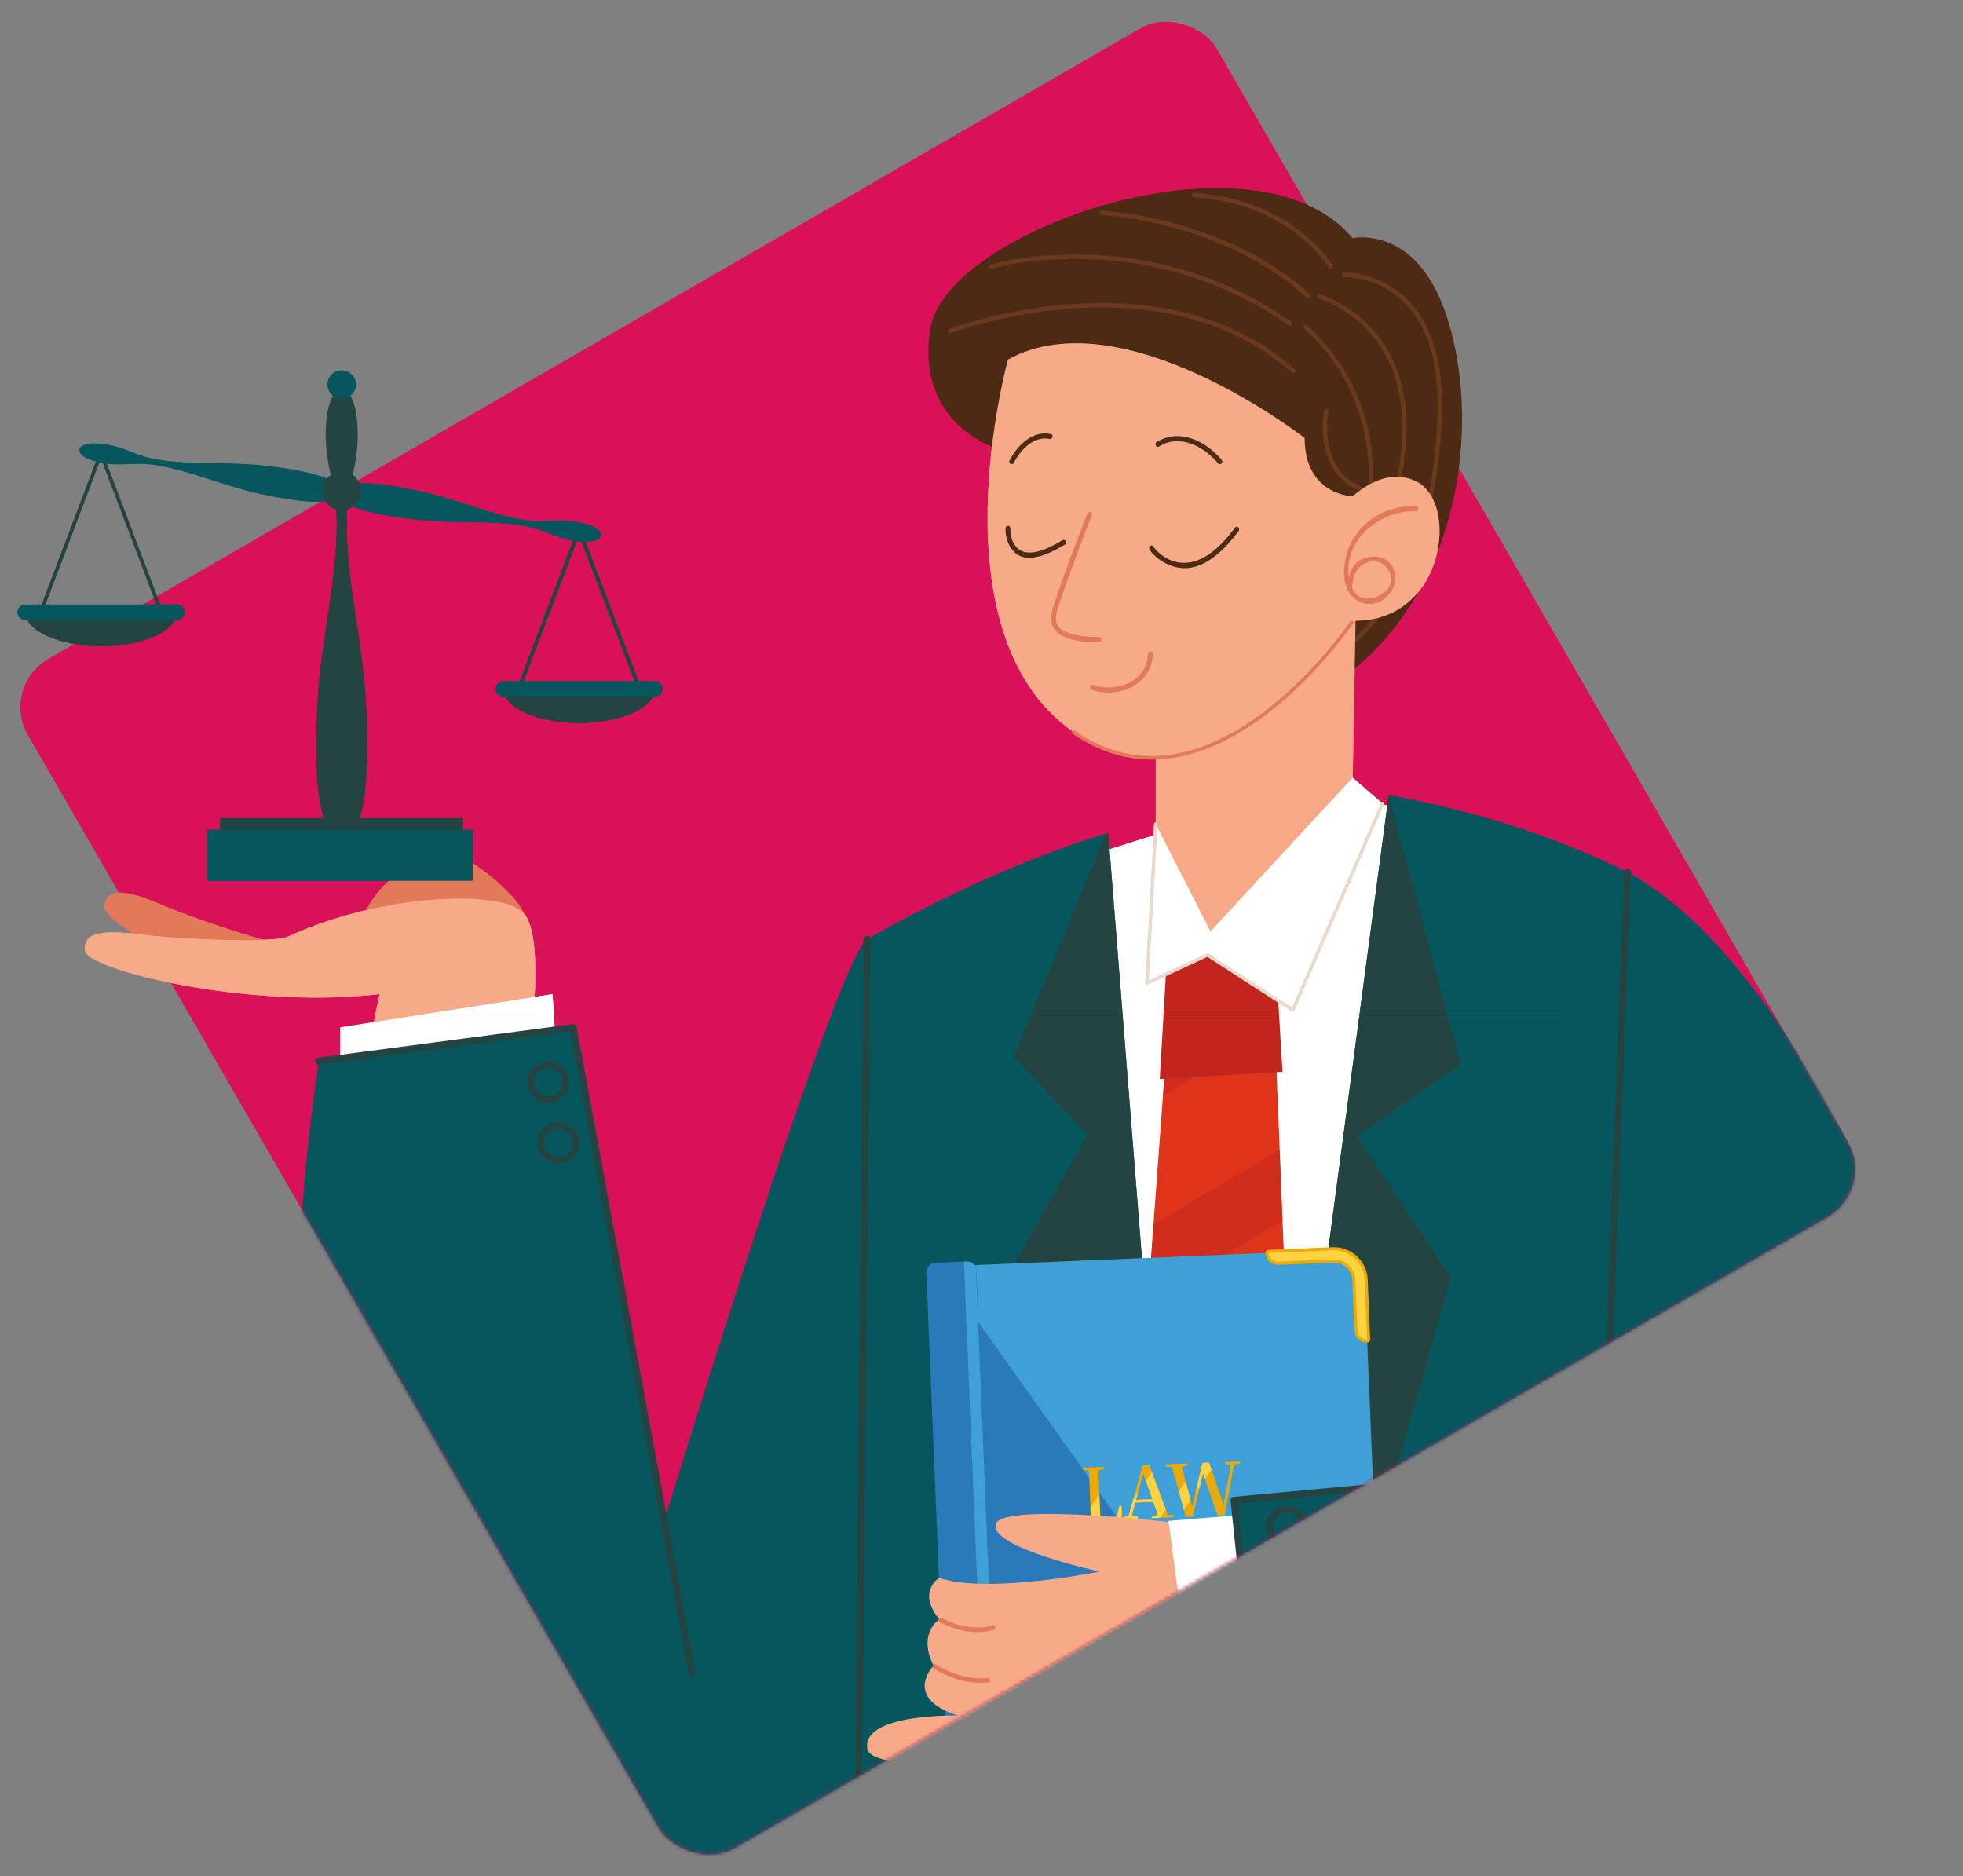 <svg width="563" height="538" viewBox="0 0 563 538" fill="none" xmlns="http://www.w3.org/2000/svg">
<rect x="0" y="0" width="563" height="538" fill="#808080" stroke="none"/>
<rect width="393.731" height="393.741" rx="16" transform="matrix(0.866 -0.5 0.5 0.866 0 196.965)" fill="#D81159"/>
<mask id="mask0_2085_2560" style="mask-type:alpha" maskUnits="userSpaceOnUse" x="5" y="5" width="528" height="528">
<rect width="393.731" height="393.741" rx="16" transform="matrix(0.866 -0.5 0.5 0.866 0 196.965)" fill="#D81159"/>
</mask>
<g mask="url(#mask0_2085_2560)">
<g clip-path="url(#clip0_2085_2560)">
<path d="M287.894 129.299C287.894 129.299 262.478 123.142 266.814 94.485C271.15 65.84 360.481 35.34 387.931 68.298C387.931 68.298 405.723 64.33 414.523 89.544C424.922 119.379 419.869 168.323 385.398 194.242L287.894 129.299Z" fill="#4D2A14"/>
<path d="M385.488 79.445C388.302 79.343 391.103 80.047 393.802 81.033C400.018 83.337 404.917 88.034 407.897 93.921C410.212 98.491 411.402 103.598 411.939 108.666C412.668 115.706 412.272 122.911 411.555 129.938C410.276 142.353 407.232 154.794 401.374 165.878C396.923 174.326 390.758 182.031 382.763 187.381C381.893 187.957 381.011 188.507 380.116 189.032C379.399 189.441 380.052 190.555 380.755 190.133C389.044 185.346 395.669 178.101 400.555 169.936C406.912 159.325 410.468 147.204 412.195 135.032C413.231 127.724 413.781 120.249 413.5 112.864C413.282 107.22 412.412 101.511 410.328 96.251C407.641 89.48 402.832 83.708 396.142 80.649C392.958 79.189 389.197 78.076 385.654 78.178C385.603 78.178 385.539 78.178 385.488 78.178C384.669 78.191 384.669 79.471 385.488 79.445Z" fill="#6B391D"/>
<path d="M378.209 85.666C381.24 86.486 384.118 88.137 386.753 89.967C392.918 94.255 397.498 100.501 399.89 107.604C403.752 119.072 402.307 131.91 399.122 143.365C396.219 153.809 391.371 163.69 385.129 172.547C382.097 176.848 378.708 180.841 374.986 184.565C374.935 184.617 374.871 184.668 374.819 184.719C374.206 185.269 375.114 186.178 375.728 185.628C379.028 182.633 381.906 179.049 384.566 175.491C390.885 167.043 395.912 157.585 399.186 147.55C401.258 141.215 402.614 134.649 403.19 128.006C403.701 122.144 403.458 116.154 402.026 110.433C400.056 102.549 395.694 95.381 389.311 90.312C387.214 88.649 384.95 87.202 382.545 86.05C381.317 85.462 380.025 84.86 378.708 84.502C378.644 84.489 378.593 84.463 378.529 84.451C377.761 84.22 377.416 85.449 378.209 85.666Z" fill="#6B391D"/>
<path d="M374.052 94.334C373.771 94.116 374.052 94.334 374.116 94.385C374.283 94.526 374.449 94.667 374.615 94.807C375.216 95.319 375.792 95.87 376.355 96.42C378.363 98.391 380.192 100.541 381.842 102.82C387.278 110.32 390.808 119.113 392.049 128.29C393.034 135.496 392.599 142.843 391.141 149.959C390.975 150.765 392.215 151.111 392.369 150.305C394.799 138.452 394.3 126.063 389.823 114.748C387.086 107.837 383.019 101.399 377.813 96.087C376.828 95.076 375.805 94.091 374.679 93.233C374.052 92.721 373.413 93.835 374.052 94.334Z" fill="#6B391D"/>
<path d="M379.796 117.666C379.323 119.957 379.272 122.376 379.438 124.693C379.758 129.224 381.203 133.767 384.413 137.082C386.703 139.45 389.709 140.948 392.881 141.767C393.674 141.972 394.019 140.743 393.226 140.538C388.123 139.233 383.979 135.982 382.073 131.003C380.768 127.585 380.448 123.848 380.755 120.226C380.832 119.368 380.87 118.818 381.037 118.012C381.19 117.205 379.962 116.86 379.796 117.666Z" fill="#6B391D"/>
<path d="M272.608 95.561C274.629 94.793 276.714 94.178 278.799 93.577C284.107 92.054 289.517 90.851 294.966 89.955C302.423 88.726 309.996 88.086 317.555 88.188C326.176 88.304 334.797 89.404 343.073 91.836C351.988 94.46 360.43 98.671 367.695 104.495C368.641 105.25 369.562 106.043 370.471 106.85C371.085 107.4 371.993 106.491 371.379 105.941C364.267 99.618 355.94 94.844 346.961 91.734C338.673 88.867 329.949 87.42 321.2 87.011C313.36 86.653 305.48 87.139 297.716 88.24C291.807 89.084 285.949 90.287 280.193 91.862C277.596 92.566 274.885 93.257 272.378 94.294C272.339 94.306 272.301 94.319 272.275 94.332C271.508 94.614 271.84 95.855 272.608 95.561Z" fill="#6B391D"/>
<path d="M284.439 77.079C289.939 75.454 295.861 74.827 301.553 74.469C315.328 73.611 329.258 75.3 342.368 79.626C352.089 82.839 361.273 87.498 369.677 93.36C370.355 93.834 370.994 92.72 370.316 92.259C356.195 82.404 339.887 76.12 322.824 73.905C311.939 72.485 300.785 72.651 289.977 74.558C288.007 74.904 286.012 75.288 284.08 75.851C283.313 76.081 283.646 77.31 284.439 77.079Z" fill="#6B391D"/>
<path d="M375.741 84.593C373.068 81.802 369.781 79.473 366.583 77.323C358.231 71.729 348.919 67.582 339.288 64.728C331.677 62.476 323.823 61.055 315.919 60.351C315.1 60.274 315.1 61.554 315.919 61.631C328.735 62.77 341.424 65.88 353.114 71.281C359.83 74.379 366.327 78.206 372.019 82.967C372.979 83.773 373.951 84.593 374.82 85.501C375.409 86.103 376.304 85.194 375.741 84.593Z" fill="#6B391D"/>
<path d="M382.213 76.183C380.806 73.738 378.785 71.537 376.764 69.591C371.699 64.676 365.521 61.003 358.896 58.622C353.613 56.728 348.075 55.691 342.485 55.294C341.666 55.243 341.666 56.523 342.485 56.574C351.426 57.202 360.252 59.621 367.913 64.344C372.313 67.044 376.381 70.5 379.553 74.583C380.09 75.287 380.653 76.042 381.101 76.823C381.51 77.552 382.623 76.899 382.213 76.183Z" fill="#6B391D"/>
<path d="M150.15 261.807C147.324 255.113 130.222 240.983 110.729 236.273C91.236 231.576 90.43 241.828 112.852 251.657C112.852 251.657 103.234 258.006 102.645 270.651C102.645 270.651 156.495 276.872 150.15 261.807Z" fill="#E27A5A"/>
<path d="M86.963 271.739C82.575 272.43 57.07 264.059 46.607 259.58C36.145 255.1 30.632 254.434 29.864 259.772C29.365 263.24 46.403 274.376 68.799 283.45C80.554 281.313 86.963 271.739 86.963 271.739Z" fill="#E27A5A"/>
<path d="M152.606 294.419C152.606 294.419 155.893 267.925 150.15 261.807C143.703 254.946 109.053 256.329 82.576 268.616C78.547 270.485 51.724 269.41 40.443 267.976C29.161 266.543 23.674 267.4 24.39 272.75C25.107 278.1 70.744 289.517 108.861 285.101L105.574 300.627L152.606 294.419Z" fill="#F6AA88"/>
<path d="M97.541 315.103V294.624L158.464 285.102L160.165 309.983L97.541 315.103Z" fill="white"/>
<path d="M278.506 530.477L299.803 249.408L332.803 238.938L383.327 228.059L401.643 231.732L451.054 256.908L441.563 530.477H278.506Z" fill="white"/>
<path d="M331.484 203.213V265.813L348.253 270.818L387.419 253.219L389.056 162.934L331.484 203.213Z" fill="#F7A887"/>
<path d="M336.896 267.105C337.114 267.541 317.467 531.843 317.467 531.843H375.153L364.678 271.585L336.896 267.105Z" fill="#DF341A"/>
<g opacity="0.5">
<path d="M320.537 490.529L372.25 459.85L371.432 439.512L322.149 468.745C321.586 476.501 321.036 483.822 320.537 490.529Z" fill="#C1251E"/>
<path d="M317.48 531.848H345.659L374.476 514.748L373.658 494.41L317.8 527.547C317.583 530.337 317.48 531.848 317.48 531.848Z" fill="#C1251E"/>
<path d="M329.234 372.946L367.837 350.049L367.018 329.711L330.846 351.175C330.322 358.24 329.784 365.536 329.234 372.946Z" fill="#C1251E"/>
<path d="M364.806 274.801L335.131 292.4C334.671 298.748 334.133 306.095 333.545 314.171L365.624 295.139L364.806 274.801Z" fill="#C1251E"/>
<path d="M324.898 431.732L370.05 404.943L369.231 384.605L326.51 409.948C325.96 417.282 325.423 424.577 324.898 431.732Z" fill="#C1251E"/>
</g>
<path d="M335.13 266.902L332.623 309.434L367.836 307.386L365.623 270.819L335.13 266.902Z" fill="#C1251E"/>
<path d="M246.004 532.625H341.155L317.85 238.91C317.85 238.91 288.239 246.884 248.677 269.385L246.004 532.625Z" fill="#06565E"/>
<path d="M357.758 532.627H474.461L469.946 251.878C469.946 251.878 442.625 235.994 398.279 228.059L357.758 532.627Z" fill="#06565E"/>
<path d="M331.486 236.365L347.167 267.109L387.932 223.016L396.501 230.426L370.792 289.686L346.323 273.854L328.953 281.943L331.486 236.365Z" fill="white"/>
<path d="M396.501 230.426L370.792 289.686L346.323 273.853L328.953 281.942L331.486 236.365" stroke="#EADACC" stroke-miterlimit="10" stroke-linecap="round" stroke-linejoin="round"/>
<path d="M317.837 238.91C317.837 238.91 317.581 238.974 317.121 239.115L290.72 303.021L311.889 325.33L286.576 370.191L332.943 532.625H341.142L317.837 238.91Z" fill="#244442"/>
<path d="M389.21 325.767L418.872 305.276L398.279 228.059L357.758 532.627H368.707L416.11 366.494L389.21 325.767Z" fill="#244442"/>
<path d="M289.085 103.113C289.085 103.113 267.391 181.354 307.58 209.704C347.756 238.042 387.945 178.142 387.945 178.142V142.317C387.945 142.317 374.182 142.035 374.182 125.601C374.169 125.614 322.047 84.938 289.085 103.113Z" fill="#F6AA88"/>
<path d="M380.41 150.546C380.41 150.546 393.418 131.347 406.427 138.182C419.435 145.004 413.513 183.389 382.303 177.399L380.41 150.546Z" fill="#F6AA88"/>
<path d="M406.147 145.144C398.178 144.888 390.223 148.933 386.897 156.983C385.426 160.529 384.85 165.367 386.36 168.848C386.36 168.861 386.36 168.861 386.36 168.874C386.347 169.181 386.475 169.373 386.667 169.475C387.575 171.191 389.059 172.496 391.297 173.059C397.334 174.544 403.116 166.583 398.549 161.399C396.618 159.198 393.203 159.313 390.785 160.286C388.585 161.169 387.434 163.255 386.846 165.533C386.846 165.521 386.833 165.508 386.833 165.482C385.452 153.95 396.541 146.296 406.134 146.603C407.03 146.629 407.03 145.17 406.147 145.144ZM391.937 161.361C395.109 160.081 398.549 162.078 398.946 165.674C399.355 169.347 395.096 171.549 392.295 171.69C390.146 171.792 388.636 170.371 387.754 168.541C387.984 165.405 388.943 162.577 391.937 161.361Z" fill="#E27A5A"/>
<path d="M311.84 147.306C308.463 156.073 305.022 164.853 302.132 173.825C301.006 177.307 301.006 180.199 304.396 182.17C307.516 183.988 311.776 184.231 315.268 184.116C316.15 184.09 316.15 182.618 315.268 182.657C312.147 182.772 308.911 182.426 305.943 181.326C300.942 179.444 303.219 174.824 304.523 171.035C307.222 163.189 310.19 155.433 313.157 147.702C313.503 146.819 312.172 146.448 311.84 147.306Z" fill="#E27A5A"/>
<path d="M313.105 197.812C320.281 200.436 330.399 196.66 330.603 187.535C330.629 186.587 329.247 186.587 329.235 187.535C329.043 195.726 319.731 198.695 313.464 196.392C312.632 196.097 312.274 197.505 313.105 197.812Z" fill="#E27A5A"/>
<path d="M329.748 157.727C331.59 160.274 334.506 162.015 337.422 162.68C344.764 164.344 351.083 157.829 355.24 152.313C355.79 151.583 354.818 150.547 354.268 151.276C350.073 156.831 344.086 163.038 336.796 161.016C334.493 160.376 332.191 158.712 330.733 156.703C330.17 155.935 329.211 156.984 329.748 157.727Z" fill="#4D2A14"/>
<path d="M288.394 151.519C288.33 153.874 289.085 156.37 290.646 158.059C294.547 162.321 301.62 158.418 305.432 156.178C306.212 155.717 305.521 154.463 304.741 154.911C301.262 156.959 294.329 160.952 291.055 156.344C290.121 155.026 289.725 153.144 289.776 151.519C289.801 150.572 288.42 150.572 288.394 151.519Z" fill="#4D2A14"/>
<path d="M332.42 128.043C338.419 124.344 345.211 127.992 349.393 132.894C349.994 133.598 350.954 132.561 350.365 131.858C345.761 126.443 338.278 122.732 331.729 126.776C330.962 127.25 331.652 128.517 332.42 128.043Z" fill="#4D2A14"/>
<path d="M290.747 132.742C292.756 128.89 296.58 124.947 301.031 125.882C301.901 126.061 302.259 124.653 301.402 124.474C296.311 123.399 291.911 127.507 289.571 132C289.136 132.832 290.325 133.574 290.747 132.742Z" fill="#4D2A14"/>
<path d="M307.566 209.703C347.742 238.041 387.931 178.141 387.931 178.141" stroke="#E27A5A" stroke-miterlimit="10"/>
<path d="M269.258 363.227L382.201 358.555C387.074 358.35 391.193 362.139 391.397 367.028L397.844 522.986C398.049 527.862 394.25 531.983 389.377 532.188L276.433 536.86L269.258 363.227Z" fill="#3FA0D7"/>
<path d="M389.377 532.188L276.433 536.86L269.258 363.227L389.377 532.188Z" fill="#2A7AB9"/>
<path d="M392.14 385.024C390.196 385.101 388.546 383.578 388.456 381.632L387.855 367.169C387.74 364.251 385.259 361.973 382.342 362.088L366.622 362.741C364.678 362.817 363.028 361.294 362.939 359.349C362.913 358.863 363.297 358.453 363.783 358.427L382.151 357.672C387.51 357.455 392.051 361.627 392.268 366.99L392.972 384.102C393.01 384.589 392.626 384.998 392.14 385.024Z" fill="#EAAA0A"/>
<path d="M382.201 358.555L363.82 359.31C363.884 360.769 365.112 361.908 366.583 361.844L382.303 361.191C385.718 361.051 388.596 363.713 388.737 367.117L389.338 381.58C389.402 383.04 390.63 384.179 392.101 384.128L391.397 367.015C391.193 362.139 387.074 358.35 382.201 358.555Z" fill="#FFD241"/>
<path d="M397.104 504.977C395.159 505.054 393.637 506.705 393.714 508.663L394.315 523.126C394.43 526.044 392.154 528.527 389.237 528.643L373.517 529.295C371.573 529.372 370.051 531.023 370.128 532.981C370.141 533.468 370.563 533.852 371.049 533.826L389.429 533.058C394.788 532.841 398.958 528.297 398.741 522.934L398.037 505.822C397.999 505.335 397.59 504.964 397.104 504.977Z" fill="#EAAA0A"/>
<path d="M389.377 532.187L370.997 532.942C370.933 531.483 372.071 530.242 373.542 530.178L389.262 529.525C392.677 529.384 395.325 526.492 395.184 523.087L394.583 508.624C394.519 507.165 395.657 505.923 397.128 505.859L397.832 522.972C398.049 527.861 394.25 531.982 389.377 532.187Z" fill="#FFD241"/>
<path d="M321.674 431.896L321.84 435.761L311.185 436.196L311.16 435.569L312.388 435.364C312.848 435.275 312.874 435.249 312.835 434.238L312.362 422.744C312.311 421.733 312.298 421.708 311.825 421.669L310.584 421.567L310.559 420.94L316.698 420.684L316.724 421.311L315.496 421.516C315.023 421.605 315.01 421.631 315.048 422.642L315.573 435.223L319.244 435.07C320.305 435.031 320.292 434.98 320.433 434.43L321.047 431.908L321.674 431.896Z" fill="#EAAA0A"/>
<path d="M326.343 435.566L322.02 435.746L321.994 435.118L323.222 434.914C323.708 434.824 323.708 434.811 323.99 433.787L327.724 420.233L329.656 420.156L334.516 433.352C334.874 434.351 334.913 434.363 335.373 434.415L336.614 434.517L336.64 435.144L330.449 435.4L330.423 434.773L331.651 434.568C332.124 434.479 332.137 434.453 331.779 433.467L330.82 430.716L325.64 430.933L324.885 433.749C324.616 434.773 324.642 434.798 325.115 434.837L326.356 434.939L326.343 435.566ZM330.513 429.935L327.891 422.575L325.844 430.127L330.513 429.935Z" fill="#EAAA0A"/>
<path d="M345.031 422.525L342.063 434.927L340.106 435.004L336.435 421.757C336.167 420.759 336.141 420.733 335.655 420.682L334.414 420.58L334.389 419.952L340.605 419.696L340.631 420.324L339.403 420.528C338.929 420.618 338.929 420.618 339.198 421.642L341.961 431.996L344.89 419.517L346.757 419.44L350.914 431.408L352.871 421.079C353.076 420.042 353.025 420.042 352.577 419.991L351.337 419.888L351.311 419.261L355.66 419.082L355.685 419.709L354.457 419.914C353.971 420.004 353.946 420.029 353.767 421.04L351.209 434.543L349.239 434.62L345.031 422.525Z" fill="#EAAA0A"/>
<path d="M321.047 431.92L320.433 434.441C320.292 434.992 320.305 435.03 319.243 435.081L315.572 435.235L315.291 428.566L312.745 432.24L312.822 434.262C312.86 435.273 312.835 435.299 312.374 435.388L311.146 435.593L311.172 436.22L320.97 435.811L321.776 434.646L321.661 431.92H321.047Z" fill="#FFD241"/>
<path d="M328.657 424.714L330.512 429.923L325.843 430.115L326.444 427.875L325.025 429.923L323.976 433.763C323.707 434.787 323.707 434.8 323.208 434.889L321.98 435.094L322.006 435.721L326.329 435.542L326.304 434.915L325.063 434.812C324.59 434.761 324.564 434.748 324.833 433.725L325.587 430.909L330.768 430.691L331.727 433.443C332.085 434.441 332.06 434.467 331.599 434.544L330.371 434.748L330.397 435.376L332.763 435.273L334.349 432.982L330.371 422.18L328.657 424.714Z" fill="#FFD241"/>
<path d="M346.743 419.441L344.888 419.518L342.867 428.158L344.121 426.353L345.029 422.526L345.617 424.19L347.472 421.515L346.743 419.441Z" fill="#FFD241"/>
<path d="M340.054 424.828L338.084 427.67L339.542 432.943L341.474 430.153L340.054 424.828Z" fill="#FFD241"/>
<path d="M287.05 534.862C287.114 536.321 285.975 537.562 284.517 537.626L275.487 537.998C274.029 538.062 272.788 536.922 272.724 535.451L265.676 364.927C265.612 363.468 266.751 362.227 268.222 362.163L277.239 361.792C278.697 361.728 279.938 362.867 280.002 364.339L287.05 534.862Z" fill="#2A7AB9"/>
<path d="M277.239 361.795L276.459 361.834L283.724 537.656L284.504 537.63C285.732 537.579 286.717 536.696 286.973 535.544L279.874 363.677C279.529 362.538 278.467 361.744 277.239 361.795Z" fill="#3FA0D7"/>
<path d="M341.231 437.154C341.231 437.154 287.19 430.435 285.566 437.154C283.941 443.874 315.407 450.709 315.407 450.709C315.407 450.709 283.046 457.249 269.385 452.488C269.385 452.488 262.849 456.353 269.385 464.365C269.385 464.365 263.066 468.461 267.748 477.664C267.748 477.664 258.705 486.93 274.732 491.986C274.732 491.986 247.142 491.308 248.741 501.496C250.097 510.11 309.062 505.297 353.945 495.237L341.231 437.154Z" fill="#F6AA88"/>
<path d="M281.217 482.618C273.696 482.618 267.658 478.394 267.377 478.202L268.119 477.152C268.196 477.204 275.512 482.31 283.711 481.171L283.89 482.438C282.982 482.566 282.086 482.618 281.217 482.618Z" fill="#E27A5A"/>
<path d="M280.308 468.053C274.36 468.053 269.333 465.084 269.064 464.917L269.717 463.816C269.794 463.868 277.801 468.578 285.143 465.967L285.577 467.17C283.799 467.81 282.009 468.053 280.308 468.053Z" fill="#E27A5A"/>
<path d="M359.306 434.172L335.131 436.169L343.496 498.987H369.935L359.306 434.172Z" fill="white"/>
<path d="M466.76 250.16L460.313 420.389L353.932 430.244L361.581 503.75C361.581 503.75 472.669 527.134 537.058 501.958C601.447 476.795 533.745 285.908 466.76 250.16Z" fill="#06565E"/>
<path d="M466.76 250.16L460.313 420.389L353.932 430.244L361.581 503.75C361.581 503.75 440.474 513.976 474.447 513.631" stroke="#244442" stroke-width="2" stroke-miterlimit="10" stroke-linecap="round" stroke-linejoin="round"/>
<path d="M369.511 432.844C372.274 433.036 374.359 435.43 374.154 438.194C373.949 440.959 371.57 443.045 368.807 442.84C366.045 442.648 363.96 440.255 364.164 437.49C364.356 434.739 366.748 432.652 369.511 432.844Z" stroke="#244442" stroke-width="2" stroke-miterlimit="10" stroke-linecap="round" stroke-linejoin="round"/>
<path d="M387.189 431.153C389.951 431.345 392.036 433.738 391.832 436.503C391.64 439.268 389.248 441.354 386.485 441.149C383.722 440.957 381.637 438.551 381.842 435.799C382.034 433.047 384.426 430.961 387.189 431.153Z" stroke="#244442" stroke-width="2" stroke-miterlimit="10" stroke-linecap="round" stroke-linejoin="round"/>
<path d="M248.665 269.387C239.034 277.143 190.224 437.158 190.224 437.158L164.387 294.716L91.453 304.341C91.453 304.341 69.619 434.521 104.027 532.294H201.953H246.005L248.665 269.387Z" fill="#06565E"/>
<path d="M246.004 532.281L248.664 269.387" stroke="#244442" stroke-width="2" stroke-miterlimit="10" stroke-linecap="round" stroke-linejoin="round"/>
<path d="M198.538 479.829L164.386 294.715L91.453 304.327" stroke="#244442" stroke-width="2" stroke-miterlimit="10" stroke-linecap="round" stroke-linejoin="round"/>
<path d="M162.251 310.295C162.251 313.059 160.012 315.312 157.237 315.312C154.474 315.312 152.223 313.072 152.223 310.295C152.223 307.53 154.461 305.277 157.237 305.277C160.012 305.277 162.251 307.517 162.251 310.295Z" stroke="#244442" stroke-width="2" stroke-miterlimit="10" stroke-linecap="round" stroke-linejoin="round"/>
<path d="M165.18 327.802C165.18 330.567 162.942 332.82 160.166 332.82C157.404 332.82 155.152 330.58 155.152 327.802C155.152 325.038 157.391 322.785 160.166 322.785C162.929 322.798 165.18 325.038 165.18 327.802Z" stroke="#244442" stroke-width="2" stroke-miterlimit="10" stroke-linecap="round" stroke-linejoin="round"/>
<path d="M149.384 196.57C149.32 196.57 149.256 196.557 149.192 196.531C148.923 196.429 148.783 196.122 148.885 195.853L165.603 151.773C165.615 151.734 165.628 151.709 165.654 151.683C165.705 151.594 165.782 151.53 165.884 151.478C165.91 151.466 165.922 151.466 165.948 151.453C166.038 151.427 166.14 151.427 166.242 151.453C166.281 151.466 166.319 151.478 166.345 151.491C166.447 151.542 166.536 151.645 166.588 151.76L183.305 195.84C183.331 195.904 183.344 195.968 183.344 196.032C183.344 196.25 183.216 196.442 183.011 196.519C182.742 196.621 182.435 196.48 182.333 196.211L166.101 153.449L149.87 196.237C149.793 196.442 149.601 196.57 149.384 196.57Z" fill="#244442"/>
<path d="M45.675 174.582C45.457 174.582 45.265 174.454 45.188 174.249L28.957 131.448L12.725 174.236C12.623 174.505 12.316 174.646 12.047 174.543C11.779 174.441 11.638 174.134 11.741 173.865L28.458 129.784C28.458 129.772 28.471 129.759 28.471 129.759C28.484 129.746 28.484 129.72 28.497 129.708C28.548 129.618 28.637 129.541 28.739 129.49C28.765 129.477 28.778 129.477 28.803 129.465C28.906 129.439 29.008 129.439 29.11 129.465C29.136 129.477 29.174 129.49 29.2 129.503C29.315 129.554 29.405 129.656 29.443 129.784L46.161 173.865C46.186 173.929 46.199 173.993 46.199 174.057C46.199 174.274 46.071 174.466 45.866 174.543C45.803 174.569 45.739 174.582 45.675 174.582Z" fill="#244442"/>
<path d="M187.832 197.582C187.832 202.97 178.099 207.335 166.101 207.335C154.103 207.335 144.369 202.97 144.369 197.582H187.832Z" fill="#244442"/>
<path d="M187.831 199.821H144.368C143.14 199.821 142.143 198.823 142.143 197.594C142.143 196.366 143.14 195.367 144.368 195.367H187.831C189.059 195.367 190.07 196.366 190.07 197.594C190.07 198.823 189.072 199.821 187.831 199.821Z" fill="#06565E"/>
<path d="M50.702 175.59C50.702 180.978 40.968 185.343 28.97 185.343C16.972 185.343 7.238 180.978 7.238 175.59H50.702Z" fill="#244442"/>
<path d="M50.702 177.817H7.226C5.998 177.817 5 176.819 5 175.59C5 174.362 5.998 173.363 7.226 173.363H50.702C51.93 173.363 52.927 174.362 52.927 175.59C52.927 176.819 51.93 177.817 50.702 177.817Z" fill="#06565E"/>
<path d="M97.567 141.264C98.309 136.797 111.24 138.807 121.089 141.008C131.501 143.337 140.378 147.472 150.086 149.071C156.699 150.159 159.641 148.751 165.217 149.66C171.216 150.659 172.572 152.489 172.38 153.602C172.201 154.703 170.334 156.021 164.322 155.023C158.758 154.102 156.43 151.823 149.804 150.735C140.096 149.135 130.362 150.198 119.759 149.059C109.731 147.971 96.838 145.731 97.567 141.264Z" fill="#06565E"/>
<path d="M97.567 141.264C98.309 136.797 85.416 134.557 75.362 133.469C64.759 132.33 55.025 133.392 45.316 131.793C38.691 130.705 36.363 128.414 30.799 127.505C24.787 126.519 22.92 127.825 22.753 128.926C22.574 130.039 23.918 131.869 29.916 132.868C35.48 133.789 38.422 132.369 45.048 133.469C54.756 135.069 63.633 139.203 74.045 141.52C83.906 143.709 96.838 145.731 97.567 141.264Z" fill="#06565E"/>
<path d="M98.002 240.2C90.341 240.2 90.149 218.044 91.108 200.97C92.131 182.936 96.582 166.963 96.582 150.311C96.582 138.946 93.423 134.44 93.423 124.879C93.423 114.576 96.109 111.824 98.002 111.824C99.895 111.824 102.594 114.576 102.594 124.879C102.594 134.44 99.435 138.958 99.435 150.311C99.435 166.963 103.886 182.936 104.909 200.97C105.856 218.044 105.664 240.2 98.002 240.2Z" fill="#244442"/>
<path d="M132.844 234.648H63.147V241.854H132.844V234.648Z" fill="#244442"/>
<path d="M135.619 237.988H59.514V252.605H135.619V237.988Z" fill="#06565E"/>
<path d="M102.094 110.303C102.094 112.568 100.265 114.398 98.001 114.398C95.737 114.398 93.908 112.568 93.908 110.303C93.908 108.037 95.737 106.207 98.001 106.207C100.265 106.207 102.094 108.037 102.094 110.303Z" fill="#06565E"/>
<path d="M103.554 140.777C103.554 143.849 101.072 146.332 98.002 146.332C94.933 146.332 92.451 143.849 92.451 140.777C92.451 137.706 94.933 135.223 98.002 135.223C101.072 135.223 103.554 137.706 103.554 140.777Z" fill="#244442"/>
</g>
</g>
<g clip-path="url(#clip1_2085_2560)">
<path d="M287.894 129.299C287.894 129.299 262.478 123.142 266.814 94.485C271.15 65.84 360.481 35.34 387.931 68.298C387.931 68.298 405.723 64.33 414.523 89.544C424.922 119.379 419.869 168.323 385.398 194.242L287.894 129.299Z" fill="#4D2A14"/>
<path d="M385.488 79.445C388.302 79.343 391.103 80.047 393.802 81.033C400.018 83.337 404.917 88.034 407.897 93.921C410.212 98.491 411.402 103.598 411.939 108.666C412.668 115.706 412.272 122.911 411.555 129.938C410.276 142.353 407.232 154.794 401.374 165.878C396.923 174.326 390.758 182.031 382.763 187.381C381.893 187.957 381.011 188.507 380.116 189.032C379.399 189.441 380.052 190.555 380.755 190.133C389.044 185.346 395.669 178.101 400.555 169.936C406.912 159.325 410.468 147.204 412.195 135.032C413.231 127.724 413.781 120.249 413.5 112.864C413.282 107.22 412.412 101.511 410.328 96.251C407.641 89.48 402.832 83.708 396.142 80.649C392.958 79.189 389.197 78.076 385.654 78.178C385.603 78.178 385.539 78.178 385.488 78.178C384.669 78.191 384.669 79.471 385.488 79.445Z" fill="#6B391D"/>
<path d="M378.209 85.666C381.24 86.486 384.118 88.137 386.753 89.967C392.918 94.255 397.498 100.501 399.89 107.604C403.752 119.072 402.307 131.91 399.122 143.365C396.219 153.809 391.371 163.69 385.129 172.547C382.097 176.848 378.708 180.841 374.986 184.565C374.935 184.617 374.871 184.668 374.819 184.719C374.206 185.269 375.114 186.178 375.728 185.628C379.028 182.633 381.906 179.049 384.566 175.491C390.885 167.043 395.912 157.585 399.186 147.55C401.258 141.215 402.614 134.649 403.19 128.006C403.701 122.144 403.458 116.154 402.026 110.433C400.056 102.549 395.694 95.381 389.311 90.312C387.214 88.649 384.95 87.202 382.545 86.05C381.317 85.462 380.025 84.86 378.708 84.502C378.644 84.489 378.593 84.463 378.529 84.451C377.761 84.22 377.416 85.449 378.209 85.666Z" fill="#6B391D"/>
<path d="M374.052 94.334C373.771 94.116 374.052 94.334 374.116 94.385C374.283 94.526 374.449 94.667 374.615 94.807C375.216 95.319 375.792 95.87 376.355 96.42C378.363 98.391 380.192 100.541 381.842 102.82C387.278 110.32 390.808 119.113 392.049 128.29C393.034 135.496 392.599 142.843 391.141 149.959C390.975 150.765 392.215 151.111 392.369 150.305C394.799 138.452 394.3 126.063 389.823 114.748C387.086 107.837 383.019 101.399 377.813 96.087C376.828 95.076 375.805 94.091 374.679 93.233C374.052 92.721 373.413 93.835 374.052 94.334Z" fill="#6B391D"/>
<path d="M379.796 117.666C379.323 119.957 379.272 122.376 379.438 124.693C379.758 129.224 381.203 133.767 384.413 137.082C386.703 139.45 389.709 140.948 392.881 141.767C393.674 141.972 394.019 140.743 393.226 140.538C388.123 139.233 383.979 135.982 382.073 131.003C380.768 127.585 380.448 123.848 380.755 120.226C380.832 119.368 380.87 118.818 381.037 118.012C381.19 117.205 379.962 116.86 379.796 117.666Z" fill="#6B391D"/>
<path d="M272.608 95.561C274.629 94.793 276.714 94.178 278.799 93.577C284.107 92.054 289.517 90.851 294.966 89.955C302.423 88.726 309.996 88.086 317.555 88.188C326.176 88.304 334.797 89.404 343.073 91.836C351.988 94.46 360.43 98.671 367.695 104.495C368.641 105.25 369.562 106.043 370.471 106.85C371.085 107.4 371.993 106.491 371.379 105.941C364.267 99.618 355.94 94.844 346.961 91.734C338.673 88.867 329.949 87.42 321.2 87.011C313.36 86.653 305.48 87.139 297.716 88.24C291.807 89.084 285.949 90.287 280.193 91.862C277.596 92.566 274.885 93.257 272.378 94.294C272.339 94.306 272.301 94.319 272.275 94.332C271.508 94.614 271.84 95.855 272.608 95.561Z" fill="#6B391D"/>
<path d="M284.439 77.079C289.939 75.454 295.861 74.827 301.553 74.469C315.328 73.611 329.258 75.3 342.368 79.626C352.089 82.839 361.273 87.498 369.677 93.36C370.355 93.834 370.994 92.72 370.316 92.259C356.195 82.404 339.887 76.12 322.824 73.905C311.939 72.485 300.785 72.651 289.977 74.558C288.007 74.904 286.012 75.288 284.08 75.851C283.313 76.081 283.646 77.31 284.439 77.079Z" fill="#6B391D"/>
<path d="M375.741 84.593C373.068 81.802 369.781 79.473 366.583 77.323C358.231 71.729 348.919 67.582 339.288 64.728C331.677 62.476 323.823 61.055 315.919 60.351C315.1 60.274 315.1 61.554 315.919 61.631C328.735 62.77 341.424 65.88 353.114 71.281C359.83 74.379 366.327 78.206 372.019 82.967C372.979 83.773 373.951 84.593 374.82 85.501C375.409 86.103 376.304 85.194 375.741 84.593Z" fill="#6B391D"/>
<path d="M382.213 76.183C380.806 73.738 378.785 71.537 376.764 69.591C371.699 64.676 365.521 61.003 358.896 58.622C353.613 56.728 348.075 55.691 342.485 55.294C341.666 55.243 341.666 56.523 342.485 56.574C351.426 57.202 360.252 59.621 367.913 64.344C372.313 67.044 376.381 70.5 379.553 74.583C380.09 75.287 380.653 76.042 381.101 76.823C381.51 77.552 382.623 76.899 382.213 76.183Z" fill="#6B391D"/>
<path d="M150.15 261.807C147.324 255.113 130.222 240.983 110.729 236.273C91.236 231.576 90.43 241.828 112.852 251.657C112.852 251.657 103.234 258.006 102.645 270.651C102.645 270.651 156.495 276.872 150.15 261.807Z" fill="#E27A5A"/>
<path d="M86.963 271.739C82.575 272.43 57.07 264.059 46.607 259.58C36.145 255.1 30.632 254.434 29.864 259.772C29.365 263.24 46.403 274.376 68.799 283.45C80.554 281.313 86.963 271.739 86.963 271.739Z" fill="#E27A5A"/>
<path d="M152.606 294.419C152.606 294.419 155.893 267.925 150.15 261.807C143.703 254.946 109.053 256.329 82.576 268.616C78.547 270.485 51.724 269.41 40.443 267.976C29.161 266.543 23.674 267.4 24.39 272.75C25.107 278.1 70.744 289.517 108.861 285.101L105.574 300.627L152.606 294.419Z" fill="#F6AA88"/>
<path d="M97.541 315.103V294.624L158.464 285.102L160.165 309.983L97.541 315.103Z" fill="white"/>
<path d="M278.506 530.477L299.803 249.408L332.803 238.938L383.327 228.059L401.643 231.732L451.054 256.908L441.563 530.477H278.506Z" fill="white"/>
<path d="M331.484 203.213V265.813L348.253 270.818L387.419 253.219L389.056 162.934L331.484 203.213Z" fill="#F7A887"/>
<path d="M336.896 267.105C337.114 267.541 317.467 531.843 317.467 531.843H375.153L364.678 271.585L336.896 267.105Z" fill="#DF341A"/>
<g opacity="0.5">
<path d="M364.806 274.801L335.131 292.4C334.671 298.748 334.133 306.095 333.545 314.171L365.624 295.139L364.806 274.801Z" fill="#C1251E"/>
</g>
<path d="M335.13 266.902L332.623 309.434L367.836 307.386L365.623 270.819L335.13 266.902Z" fill="#C1251E"/>
<path d="M246.004 532.625H341.155L317.85 238.91C317.85 238.91 288.239 246.884 248.677 269.385L246.004 532.625Z" fill="#06565E"/>
<path d="M357.758 532.627H474.461L469.946 251.878C469.946 251.878 442.625 235.994 398.279 228.059L357.758 532.627Z" fill="#06565E"/>
<path d="M331.486 236.365L347.167 267.109L387.932 223.016L396.501 230.426L370.792 289.686L346.323 273.854L328.953 281.943L331.486 236.365Z" fill="white"/>
<path d="M396.501 230.426L370.792 289.686L346.323 273.853L328.953 281.942L331.486 236.365" stroke="#EADACC" stroke-miterlimit="10" stroke-linecap="round" stroke-linejoin="round"/>
<path d="M317.837 238.91C317.837 238.91 317.581 238.974 317.121 239.115L290.72 303.021L311.889 325.33L286.576 370.191L332.943 532.625H341.142L317.837 238.91Z" fill="#244442"/>
<path d="M389.21 325.767L418.872 305.276L398.279 228.059L357.758 532.627H368.707L416.11 366.494L389.21 325.767Z" fill="#244442"/>
<path d="M289.085 103.113C289.085 103.113 267.391 181.354 307.58 209.704C347.756 238.042 387.945 178.142 387.945 178.142V142.317C387.945 142.317 374.182 142.035 374.182 125.601C374.169 125.614 322.047 84.938 289.085 103.113Z" fill="#F6AA88"/>
<path d="M380.41 150.546C380.41 150.546 393.418 131.347 406.427 138.182C419.435 145.004 413.513 183.389 382.303 177.399L380.41 150.546Z" fill="#F6AA88"/>
<path d="M406.147 145.144C398.178 144.888 390.223 148.933 386.897 156.983C385.426 160.529 384.85 165.367 386.36 168.848C386.36 168.861 386.36 168.861 386.36 168.874C386.347 169.181 386.475 169.373 386.667 169.475C387.575 171.191 389.059 172.496 391.297 173.059C397.334 174.544 403.116 166.583 398.549 161.399C396.618 159.198 393.203 159.313 390.785 160.286C388.585 161.169 387.434 163.255 386.846 165.533C386.846 165.521 386.833 165.508 386.833 165.482C385.452 153.95 396.541 146.296 406.134 146.603C407.03 146.629 407.03 145.17 406.147 145.144ZM391.937 161.361C395.109 160.081 398.549 162.078 398.946 165.674C399.355 169.347 395.096 171.549 392.295 171.69C390.146 171.792 388.636 170.371 387.754 168.541C387.984 165.405 388.943 162.577 391.937 161.361Z" fill="#E27A5A"/>
<path d="M311.84 147.306C308.463 156.073 305.022 164.853 302.132 173.825C301.006 177.307 301.006 180.199 304.396 182.17C307.516 183.988 311.776 184.231 315.268 184.116C316.15 184.09 316.15 182.618 315.268 182.657C312.147 182.772 308.911 182.426 305.943 181.326C300.942 179.444 303.219 174.824 304.523 171.035C307.222 163.189 310.19 155.433 313.157 147.702C313.503 146.819 312.172 146.448 311.84 147.306Z" fill="#E27A5A"/>
<path d="M313.105 197.812C320.281 200.436 330.399 196.66 330.603 187.535C330.629 186.587 329.247 186.587 329.235 187.535C329.043 195.726 319.731 198.695 313.464 196.392C312.632 196.097 312.274 197.505 313.105 197.812Z" fill="#E27A5A"/>
<path d="M329.748 157.727C331.59 160.274 334.506 162.015 337.422 162.68C344.764 164.344 351.083 157.829 355.24 152.313C355.79 151.583 354.818 150.547 354.268 151.276C350.073 156.831 344.086 163.038 336.796 161.016C334.493 160.376 332.191 158.712 330.733 156.703C330.17 155.935 329.211 156.984 329.748 157.727Z" fill="#4D2A14"/>
<path d="M288.394 151.519C288.33 153.874 289.085 156.37 290.646 158.059C294.547 162.321 301.62 158.418 305.432 156.178C306.212 155.717 305.521 154.463 304.741 154.911C301.262 156.959 294.329 160.952 291.055 156.344C290.121 155.026 289.725 153.144 289.776 151.519C289.801 150.572 288.42 150.572 288.394 151.519Z" fill="#4D2A14"/>
<path d="M332.42 128.043C338.419 124.344 345.211 127.992 349.393 132.894C349.994 133.598 350.954 132.561 350.365 131.858C345.761 126.443 338.278 122.732 331.729 126.776C330.962 127.25 331.652 128.517 332.42 128.043Z" fill="#4D2A14"/>
<path d="M290.747 132.742C292.756 128.89 296.58 124.947 301.031 125.882C301.901 126.061 302.259 124.653 301.402 124.474C296.311 123.399 291.911 127.507 289.571 132C289.136 132.832 290.325 133.574 290.747 132.742Z" fill="#4D2A14"/>
<path d="M307.566 209.703C347.742 238.041 387.931 178.141 387.931 178.141" stroke="#E27A5A" stroke-miterlimit="10"/>
<path d="M466.76 250.16L460.313 420.389L353.932 430.244L361.581 503.75C361.581 503.75 472.669 527.134 537.058 501.958C601.447 476.795 533.745 285.908 466.76 250.16Z" fill="#06565E"/>
<path d="M466.76 250.16L460.313 420.389L353.932 430.244L361.581 503.75C361.581 503.75 440.474 513.976 474.447 513.631" stroke="#244442" stroke-width="2" stroke-miterlimit="10" stroke-linecap="round" stroke-linejoin="round"/>
<path d="M248.665 269.387C239.034 277.143 190.224 437.158 190.224 437.158L164.387 294.716L91.453 304.341C91.453 304.341 69.619 434.521 104.027 532.294H201.953H246.005L248.665 269.387Z" fill="#06565E"/>
<path d="M246.004 532.281L248.664 269.387" stroke="#244442" stroke-width="2" stroke-miterlimit="10" stroke-linecap="round" stroke-linejoin="round"/>
<path d="M149.384 196.57C149.32 196.57 149.256 196.557 149.192 196.531C148.923 196.429 148.783 196.122 148.885 195.853L165.603 151.773C165.615 151.734 165.628 151.709 165.654 151.683C165.705 151.594 165.782 151.53 165.884 151.478C165.91 151.466 165.922 151.466 165.948 151.453C166.038 151.427 166.14 151.427 166.242 151.453C166.281 151.466 166.319 151.478 166.345 151.491C166.447 151.542 166.536 151.645 166.588 151.76L183.305 195.84C183.331 195.904 183.344 195.968 183.344 196.032C183.344 196.25 183.216 196.442 183.011 196.519C182.742 196.621 182.435 196.48 182.333 196.211L166.101 153.449L149.87 196.237C149.793 196.442 149.601 196.57 149.384 196.57Z" fill="#244442"/>
<path d="M45.675 174.582C45.457 174.582 45.265 174.454 45.188 174.249L28.957 131.448L12.725 174.236C12.623 174.505 12.316 174.646 12.047 174.543C11.779 174.441 11.638 174.134 11.741 173.865L28.458 129.784C28.458 129.772 28.471 129.759 28.471 129.759C28.484 129.746 28.484 129.72 28.497 129.708C28.548 129.618 28.637 129.541 28.739 129.49C28.765 129.477 28.778 129.477 28.803 129.465C28.906 129.439 29.008 129.439 29.11 129.465C29.136 129.477 29.174 129.49 29.2 129.503C29.315 129.554 29.405 129.656 29.443 129.784L46.161 173.865C46.186 173.929 46.199 173.993 46.199 174.057C46.199 174.274 46.071 174.466 45.866 174.543C45.803 174.569 45.739 174.582 45.675 174.582Z" fill="#244442"/>
<path d="M187.832 197.582C187.832 202.97 178.099 207.335 166.101 207.335C154.103 207.335 144.369 202.97 144.369 197.582H187.832Z" fill="#244442"/>
<path d="M187.831 199.821H144.368C143.14 199.821 142.143 198.823 142.143 197.594C142.143 196.366 143.14 195.367 144.368 195.367H187.831C189.059 195.367 190.07 196.366 190.07 197.594C190.07 198.823 189.072 199.821 187.831 199.821Z" fill="#06565E"/>
<path d="M50.702 175.59C50.702 180.978 40.968 185.343 28.97 185.343C16.972 185.343 7.238 180.978 7.238 175.59H50.702Z" fill="#244442"/>
<path d="M50.702 177.817H7.226C5.998 177.817 5 176.819 5 175.59C5 174.362 5.998 173.363 7.226 173.363H50.702C51.93 173.363 52.927 174.362 52.927 175.59C52.927 176.819 51.93 177.817 50.702 177.817Z" fill="#06565E"/>
<path d="M97.567 141.264C98.309 136.797 111.24 138.807 121.089 141.008C131.501 143.337 140.378 147.472 150.086 149.071C156.699 150.159 159.641 148.751 165.217 149.66C171.216 150.659 172.572 152.489 172.38 153.602C172.201 154.703 170.334 156.021 164.322 155.023C158.758 154.102 156.43 151.823 149.804 150.735C140.096 149.135 130.362 150.198 119.759 149.059C109.731 147.971 96.838 145.731 97.567 141.264Z" fill="#06565E"/>
<path d="M97.567 141.264C98.309 136.797 85.416 134.557 75.362 133.469C64.759 132.33 55.025 133.392 45.316 131.793C38.691 130.705 36.363 128.414 30.799 127.505C24.787 126.519 22.92 127.825 22.753 128.926C22.574 130.039 23.918 131.869 29.916 132.868C35.48 133.789 38.422 132.369 45.048 133.469C54.756 135.069 63.633 139.203 74.045 141.52C83.906 143.709 96.838 145.731 97.567 141.264Z" fill="#06565E"/>
<path d="M98.002 240.2C90.341 240.2 90.149 218.044 91.108 200.97C92.131 182.936 96.582 166.963 96.582 150.311C96.582 138.946 93.423 134.44 93.423 124.879C93.423 114.576 96.109 111.824 98.002 111.824C99.895 111.824 102.594 114.576 102.594 124.879C102.594 134.44 99.435 138.958 99.435 150.311C99.435 166.963 103.886 182.936 104.909 200.97C105.856 218.044 105.664 240.2 98.002 240.2Z" fill="#244442"/>
<path d="M132.844 234.648H63.147V241.854H132.844V234.648Z" fill="#244442"/>
<path d="M135.619 237.988H59.514V252.605H135.619V237.988Z" fill="#06565E"/>
<path d="M102.094 110.303C102.094 112.568 100.265 114.398 98.001 114.398C95.737 114.398 93.908 112.568 93.908 110.303C93.908 108.037 95.737 106.207 98.001 106.207C100.265 106.207 102.094 108.037 102.094 110.303Z" fill="#06565E"/>
<path d="M103.554 140.777C103.554 143.849 101.072 146.332 98.002 146.332C94.933 146.332 92.451 143.849 92.451 140.777C92.451 137.706 94.933 135.223 98.002 135.223C101.072 135.223 103.554 137.706 103.554 140.777Z" fill="#244442"/>
</g>
<defs>
<clipPath id="clip0_2085_2560">
<rect width="558" height="484" fill="white" transform="translate(5 54)"/>
</clipPath>
<clipPath id="clip1_2085_2560">
<rect width="558" height="237" fill="white" transform="translate(5 54)"/>
</clipPath>
</defs>
</svg>
